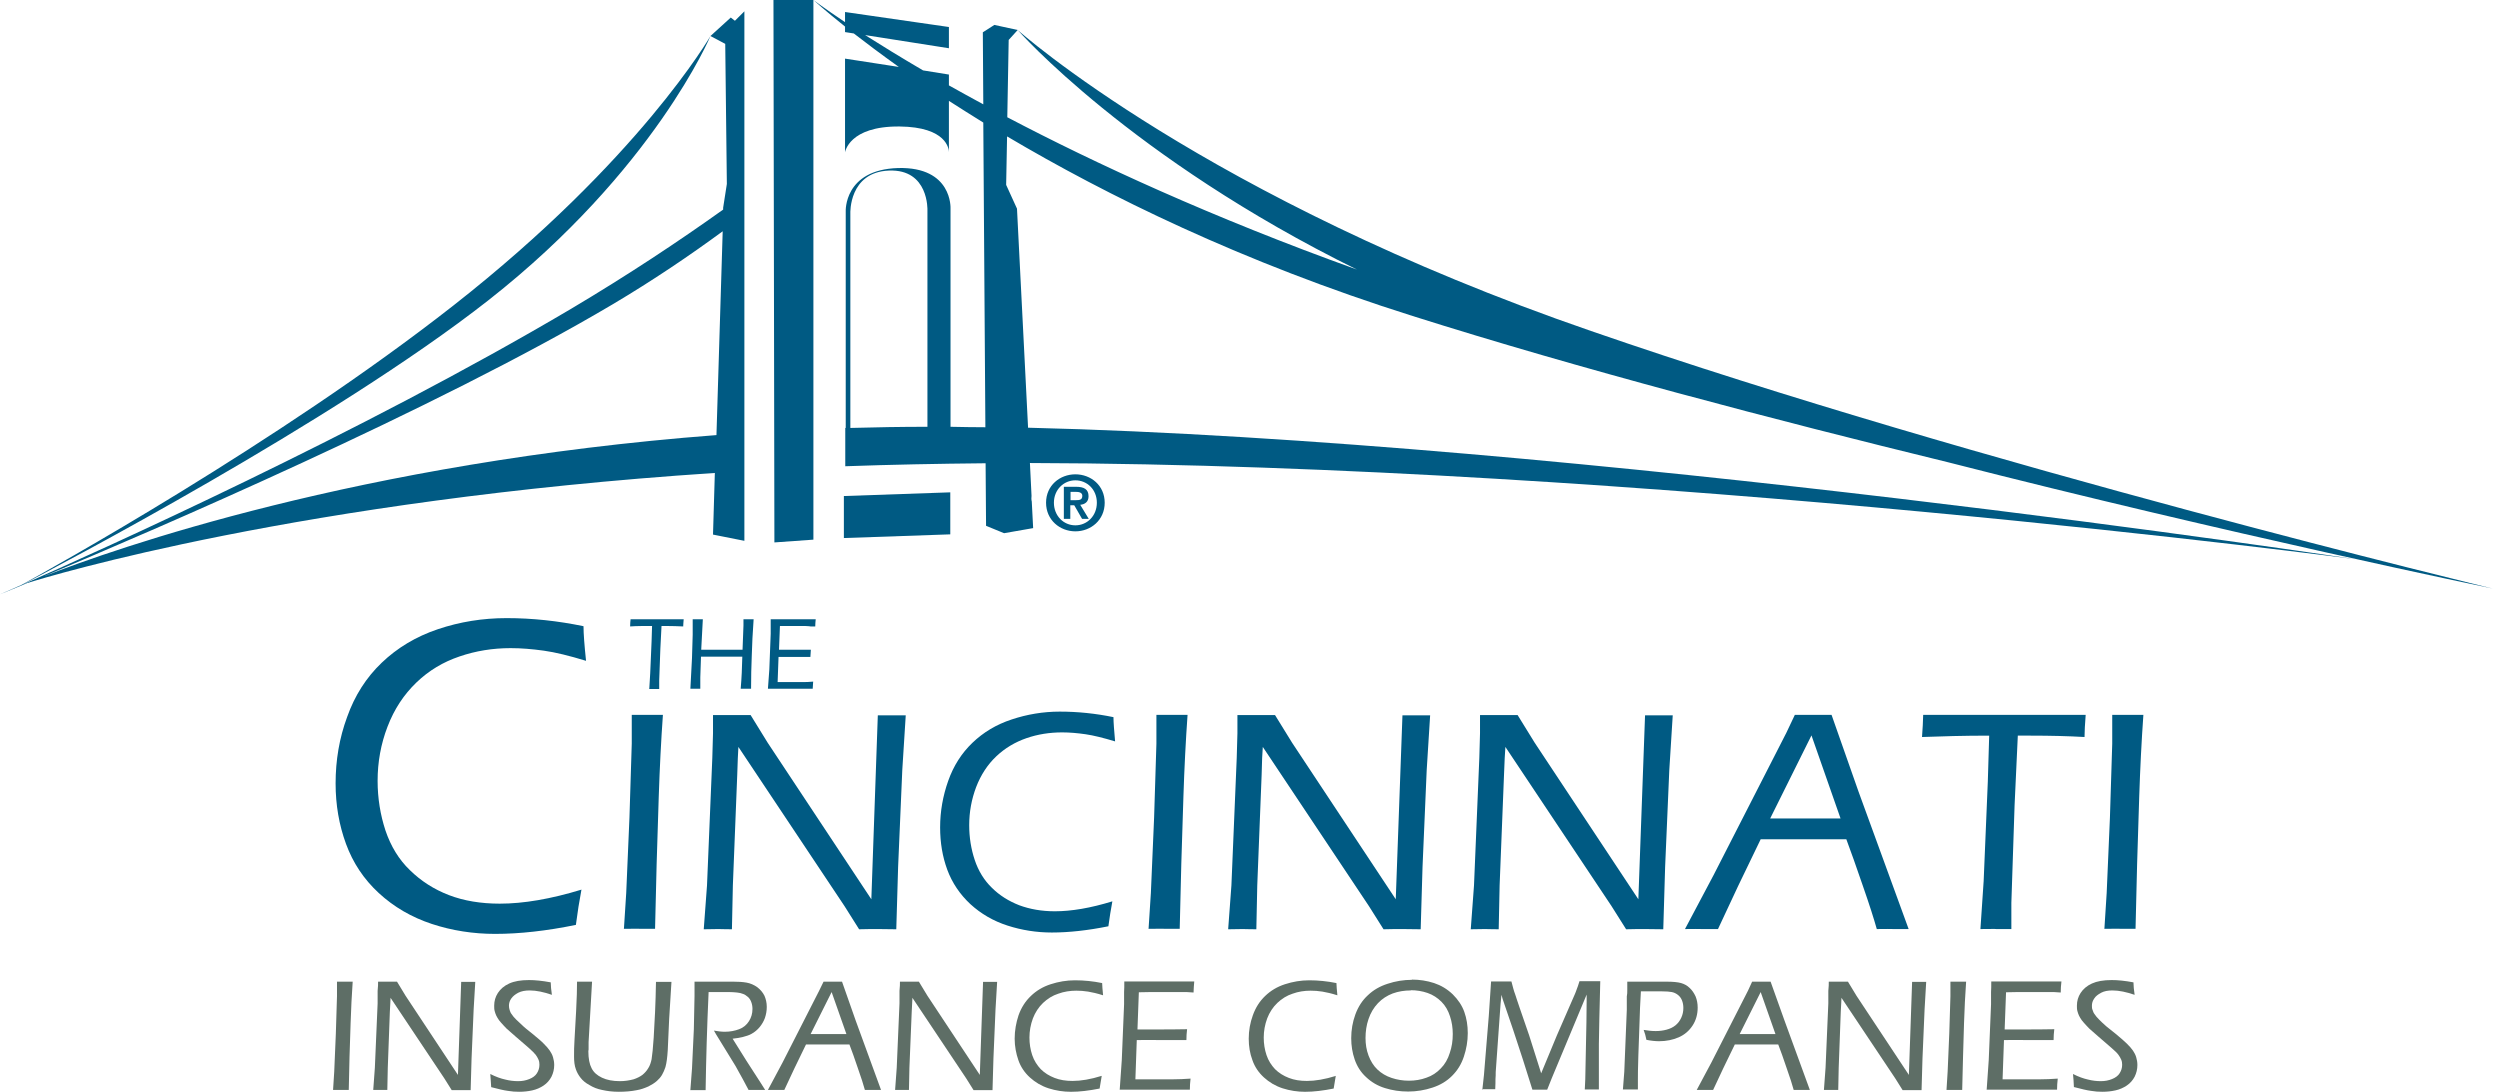 <?xml version="1.0" encoding="utf-8"?>
<svg xmlns="http://www.w3.org/2000/svg" fill="none" height="69" viewBox="0 0 158 69" width="158">
<g clip-path="url(#clip0_2522_10664)">
<path d="M36.746 56.235C36.615 56.921 36.498 57.665 36.396 58.453C34.544 58.832 32.837 59.022 31.291 59.022C29.919 59.022 28.577 58.817 27.294 58.394C26.01 57.971 24.887 57.315 23.938 56.439C22.99 55.564 22.305 54.528 21.867 53.332C21.429 52.136 21.21 50.867 21.21 49.51C21.21 48.051 21.444 46.651 21.94 45.309C22.421 43.952 23.151 42.815 24.128 41.881C25.105 40.947 26.287 40.232 27.673 39.766C29.059 39.299 30.503 39.065 32.02 39.065C33.639 39.065 35.258 39.24 36.878 39.576C36.878 40.057 36.936 40.787 37.038 41.764C35.988 41.443 35.098 41.224 34.369 41.122C33.625 41.02 32.939 40.962 32.268 40.962C31.145 40.962 30.065 41.137 29.044 41.487C28.008 41.837 27.104 42.377 26.316 43.135C25.528 43.894 24.916 44.813 24.493 45.922C24.07 47.016 23.865 48.168 23.865 49.35C23.865 50.459 24.041 51.509 24.361 52.486C24.697 53.478 25.207 54.324 25.908 54.995C26.608 55.681 27.425 56.206 28.373 56.571C29.321 56.935 30.401 57.111 31.582 57.111C33.085 57.111 34.806 56.819 36.761 56.221" fill="#005A83"/>
<path d="M39.431 58.716L39.577 56.44L39.781 51.685L39.927 47.002C39.927 46.725 39.927 46.462 39.927 46.185V45.179H40.933H41.896C41.779 46.827 41.692 48.548 41.633 50.343C41.531 53.231 41.458 56.003 41.4 58.702H40.466C40.35 58.687 39.999 58.702 39.416 58.702" fill="#005A83"/>
<path d="M44.478 58.716L44.683 55.959L45.018 47.906L45.062 46.345C45.062 45.849 45.062 45.47 45.062 45.193C45.558 45.193 45.967 45.193 46.302 45.193C46.565 45.193 46.944 45.193 47.44 45.193L48.519 46.943L55.069 56.834L55.478 45.208H56.367H57.243L57.024 48.679L56.761 54.792L56.645 58.73C56.251 58.73 55.871 58.716 55.492 58.716C55.157 58.716 54.748 58.716 54.296 58.73L53.377 57.272L46.667 47.206C46.638 47.571 46.623 48.154 46.594 48.956L46.317 55.959L46.258 58.73C45.835 58.73 45.543 58.716 45.398 58.716C45.295 58.716 44.989 58.716 44.478 58.73" fill="#005A83"/>
<path d="M70.299 56.98C70.211 57.461 70.123 57.972 70.05 58.541C68.752 58.803 67.556 58.935 66.477 58.935C65.514 58.935 64.58 58.789 63.676 58.497C62.771 58.205 61.998 57.753 61.327 57.14C60.671 56.528 60.175 55.798 59.868 54.967C59.562 54.135 59.416 53.245 59.416 52.297C59.416 51.276 59.591 50.299 59.927 49.35C60.262 48.402 60.773 47.6 61.458 46.944C62.144 46.287 62.961 45.791 63.938 45.47C64.901 45.149 65.922 44.974 66.972 44.974C68.11 44.974 69.248 45.091 70.371 45.324C70.371 45.66 70.415 46.17 70.474 46.856C69.744 46.637 69.117 46.477 68.606 46.404C68.096 46.331 67.6 46.287 67.133 46.287C66.345 46.287 65.587 46.404 64.872 46.652C64.157 46.9 63.515 47.279 62.961 47.804C62.407 48.329 61.983 48.986 61.692 49.744C61.4 50.517 61.254 51.32 61.254 52.151C61.254 52.924 61.371 53.654 61.604 54.354C61.838 55.054 62.202 55.638 62.684 56.105C63.165 56.586 63.749 56.951 64.42 57.213C65.091 57.461 65.835 57.593 66.666 57.593C67.716 57.593 68.927 57.388 70.299 56.965" fill="#005A83"/>
<path d="M72.589 58.716L72.735 56.44L72.939 51.685L73.085 47.002C73.085 46.725 73.085 46.462 73.085 46.185V45.179H74.091H75.054C74.937 46.827 74.85 48.548 74.792 50.343C74.689 53.231 74.617 56.003 74.558 58.702H73.624C73.508 58.687 73.158 58.702 72.574 58.702" fill="#005A83"/>
<path d="M77.621 58.716L77.825 55.959L78.161 47.906L78.205 46.345C78.205 45.849 78.205 45.47 78.205 45.193C78.701 45.193 79.109 45.193 79.445 45.193C79.707 45.193 80.086 45.193 80.582 45.193L81.662 46.943L88.212 56.834L88.635 45.208H89.51H90.385L90.167 48.679L89.904 54.792L89.787 58.73C89.393 58.73 89.014 58.716 88.635 58.716C88.285 58.716 87.891 58.716 87.439 58.73L86.52 57.272L79.809 47.206C79.78 47.571 79.751 48.154 79.736 48.956L79.459 55.959L79.401 58.73C78.963 58.73 78.686 58.716 78.54 58.716C78.438 58.716 78.132 58.716 77.621 58.73" fill="#005A83"/>
<path d="M92.953 58.716L93.157 55.959L93.493 47.906L93.537 46.345C93.537 45.849 93.537 45.47 93.537 45.193C94.033 45.193 94.441 45.193 94.776 45.193C95.039 45.193 95.418 45.193 95.914 45.193L96.994 46.943L103.544 56.834L103.967 45.208H104.842H105.717L105.499 48.679L105.236 54.792L105.119 58.73C104.725 58.73 104.346 58.716 103.967 58.716C103.617 58.716 103.223 58.716 102.771 58.73L101.852 57.272L95.141 47.206C95.112 47.571 95.083 48.154 95.054 48.956L94.776 55.959L94.718 58.73C94.281 58.73 94.003 58.716 93.858 58.716C93.755 58.716 93.449 58.716 92.939 58.73" fill="#005A83"/>
<path d="M111.859 51.729H116.323L114.485 46.477L111.874 51.729H111.859ZM106.491 58.716L108.3 55.303L112.895 46.317L113.434 45.179H114.587C114.952 45.179 115.331 45.179 115.754 45.179L117.461 50.036L120.626 58.716H119.678C119.503 58.702 119.153 58.716 118.613 58.716C118.438 58.089 118.146 57.17 117.723 55.959C117.315 54.763 116.965 53.785 116.688 53.041H111.275L109.846 56.003L108.577 58.716H107.556C107.395 58.702 107.03 58.716 106.491 58.716Z" fill="#005A83"/>
<path d="M125.163 58.716L125.367 55.682L125.63 49.395L125.717 46.492C124.098 46.492 122.683 46.535 121.472 46.579C121.516 46.054 121.531 45.587 121.545 45.179C123.223 45.179 125.032 45.179 126.972 45.179H130.137H131.815C131.771 45.762 131.742 46.229 131.742 46.579C130.721 46.521 129.583 46.492 128.343 46.492H127.526L127.322 50.883L127.118 57.068V58.716H126.169C126.082 58.702 125.746 58.716 125.163 58.716Z" fill="#005A83"/>
<path d="M132.997 58.716L133.142 56.44L133.347 51.685L133.493 47.002C133.493 46.725 133.493 46.462 133.493 46.185V45.179H134.499H135.462C135.345 46.827 135.258 48.548 135.199 50.343C135.097 53.231 135.024 56.003 134.966 58.702H134.032C133.916 58.687 133.565 58.702 132.982 58.702" fill="#005A83"/>
<path d="M21.05 68.883L21.123 67.731L21.225 65.324L21.298 62.961C21.298 62.815 21.298 62.683 21.298 62.552V62.041H21.809H22.29C22.232 62.873 22.188 63.748 22.159 64.653C22.101 66.112 22.071 67.526 22.042 68.883H21.561C21.561 68.883 21.327 68.883 21.036 68.883" fill="#5E6E66"/>
<path d="M23.589 68.883L23.691 67.483L23.866 63.413V62.625C23.895 62.377 23.895 62.173 23.895 62.041C24.143 62.041 24.347 62.041 24.522 62.041C24.654 62.041 24.858 62.041 25.091 62.041L25.631 62.931L28.942 67.935L29.147 62.056H29.599H30.037L29.934 63.807L29.803 66.899L29.745 68.898C29.541 68.898 29.351 68.898 29.161 68.898C28.986 68.898 28.782 68.898 28.549 68.898L28.082 68.154L24.683 63.063C24.683 63.252 24.654 63.544 24.639 63.938L24.508 67.483L24.479 68.883C24.26 68.883 24.114 68.883 24.041 68.883C23.983 68.883 23.837 68.883 23.574 68.883" fill="#5E6E66"/>
<path d="M31.043 68.708C31.029 68.387 31 68.11 30.985 67.877C31.335 68.052 31.656 68.168 31.933 68.227C32.21 68.3 32.487 68.329 32.75 68.329C33.013 68.329 33.231 68.285 33.45 68.198C33.669 68.11 33.83 67.993 33.932 67.833C34.034 67.672 34.092 67.497 34.092 67.293C34.092 67.177 34.078 67.074 34.034 66.972C33.99 66.87 33.932 66.768 33.859 66.666C33.771 66.564 33.64 66.418 33.436 66.243C33.231 66.068 32.954 65.82 32.575 65.499L32.21 65.178C32.064 65.061 31.948 64.945 31.831 64.813C31.714 64.697 31.627 64.58 31.539 64.478C31.466 64.376 31.408 64.273 31.364 64.186C31.32 64.098 31.291 63.996 31.262 63.894C31.233 63.792 31.233 63.675 31.233 63.559C31.233 63.267 31.306 63.004 31.466 62.756C31.627 62.508 31.86 62.304 32.181 62.158C32.502 62.012 32.91 61.94 33.436 61.94C33.8 61.94 34.267 61.983 34.807 62.085C34.807 62.304 34.836 62.567 34.88 62.873C34.369 62.698 33.902 62.596 33.479 62.596C33.188 62.596 32.954 62.64 32.75 62.742C32.56 62.844 32.414 62.961 32.312 63.106C32.21 63.252 32.166 63.398 32.166 63.559C32.166 63.646 32.181 63.748 32.21 63.836C32.239 63.923 32.269 64.011 32.327 64.084C32.4 64.201 32.502 64.317 32.619 64.434C32.735 64.551 32.896 64.697 33.086 64.872C33.129 64.915 33.319 65.076 33.654 65.338C33.99 65.616 34.238 65.82 34.384 65.98C34.53 66.126 34.661 66.272 34.748 66.403C34.836 66.535 34.909 66.666 34.953 66.826C34.996 66.972 35.026 67.133 35.026 67.308C35.026 67.57 34.967 67.818 34.851 68.052C34.734 68.27 34.573 68.46 34.355 68.606C34.136 68.752 33.902 68.854 33.64 68.912C33.377 68.971 33.1 69 32.808 69C32.575 69 32.342 68.985 32.093 68.942C31.846 68.912 31.495 68.825 31.043 68.708Z" fill="#5E6E66"/>
<path d="M36.44 62.041H36.936H37.418L37.199 65.864V66.33L37.184 66.432C37.184 66.899 37.257 67.264 37.389 67.512C37.52 67.775 37.739 67.964 38.045 68.11C38.351 68.256 38.73 68.329 39.183 68.329C39.489 68.329 39.766 68.285 40.043 68.212C40.262 68.139 40.437 68.052 40.598 67.935C40.744 67.818 40.875 67.672 40.977 67.497C41.079 67.337 41.138 67.147 41.181 66.943C41.225 66.68 41.269 66.228 41.313 65.586L41.4 63.967C41.429 63.369 41.444 62.742 41.458 62.056H41.969H42.436L42.29 64.419L42.202 66.374C42.173 66.826 42.13 67.176 42.056 67.439C41.998 67.614 41.925 67.789 41.838 67.935C41.75 68.081 41.648 68.198 41.517 68.314C41.371 68.445 41.181 68.562 40.977 68.664C40.744 68.766 40.51 68.854 40.248 68.898C39.883 68.971 39.504 69 39.11 69C38.716 69 38.366 68.956 38.045 68.883C37.753 68.825 37.491 68.723 37.257 68.577C37.009 68.445 36.819 68.285 36.688 68.11C36.572 67.964 36.469 67.789 36.397 67.585C36.309 67.351 36.28 67.074 36.28 66.782C36.28 66.476 36.28 66.112 36.309 65.718C36.338 65.309 36.367 64.711 36.411 63.894C36.455 63.092 36.469 62.465 36.469 62.041" fill="#5E6E66"/>
<path d="M43.632 68.883L43.734 67.541L43.851 65.047L43.894 62.946C43.894 62.523 43.894 62.217 43.894 62.041C44.288 62.041 44.624 62.041 44.886 62.041C45.12 62.041 45.368 62.041 45.645 62.041C45.922 62.041 46.141 62.041 46.331 62.041C46.637 62.041 46.929 62.056 47.177 62.1C47.425 62.144 47.658 62.246 47.862 62.392C48.066 62.552 48.212 62.727 48.314 62.931C48.402 63.136 48.46 63.369 48.46 63.632C48.46 63.894 48.417 64.113 48.344 64.332C48.271 64.536 48.154 64.74 48.008 64.915C47.862 65.09 47.687 65.236 47.498 65.338C47.352 65.426 47.147 65.484 46.929 65.543C46.768 65.586 46.564 65.615 46.301 65.645L47.177 67.045L48.081 68.445C48.139 68.548 48.242 68.694 48.358 68.883C48.096 68.883 47.921 68.883 47.833 68.883C47.745 68.883 47.571 68.883 47.308 68.883L46.943 68.198C46.87 68.066 46.797 67.935 46.724 67.804C46.651 67.672 46.564 67.526 46.491 67.381L45.353 65.528C45.309 65.455 45.222 65.324 45.12 65.134C45.382 65.178 45.601 65.207 45.805 65.207C46.141 65.207 46.433 65.149 46.71 65.047C46.987 64.945 47.191 64.769 47.337 64.536C47.483 64.303 47.556 64.055 47.556 63.763C47.556 63.602 47.527 63.456 47.483 63.34C47.439 63.209 47.366 63.092 47.264 63.004C47.162 62.917 47.06 62.844 46.958 62.815C46.856 62.771 46.724 62.742 46.578 62.727C46.418 62.712 46.258 62.698 46.083 62.698H45.368C45.061 62.698 44.872 62.698 44.784 62.698C44.682 64.945 44.624 67.016 44.595 68.898H44.099C44.026 68.898 43.865 68.898 43.617 68.898" fill="#5E6E66"/>
<path d="M51.246 65.353H53.493L52.559 62.698L51.232 65.353H51.246ZM48.533 68.883L49.452 67.162L51.772 62.61L52.049 62.041H52.632C52.807 62.041 53.012 62.041 53.216 62.041L54.077 64.492L55.681 68.883H55.2C55.112 68.883 54.937 68.883 54.66 68.883C54.572 68.562 54.427 68.095 54.208 67.483C54.004 66.87 53.828 66.389 53.683 66.009H50.94L50.211 67.512L49.569 68.883H49.058C48.971 68.883 48.796 68.883 48.519 68.883" fill="#5E6E66"/>
<path d="M56.571 68.883L56.673 67.483L56.848 63.413V62.625C56.877 62.377 56.877 62.173 56.877 62.041C57.125 62.041 57.329 62.041 57.504 62.041C57.636 62.041 57.84 62.041 58.073 62.041L58.613 62.931L61.924 67.935L62.129 62.056H62.581H63.019L62.916 63.807L62.785 66.899L62.727 68.898C62.537 68.898 62.333 68.898 62.143 68.898C61.968 68.898 61.764 68.898 61.531 68.898L61.064 68.154L57.665 63.063C57.65 63.252 57.636 63.544 57.621 63.938L57.475 67.483L57.446 68.883C57.227 68.883 57.081 68.883 57.008 68.883C56.95 68.883 56.804 68.883 56.541 68.883" fill="#5E6E66"/>
<path d="M69.627 68.008C69.583 68.257 69.54 68.519 69.496 68.796C68.839 68.927 68.241 69.001 67.687 69.001C67.206 69.001 66.724 68.927 66.272 68.782C65.82 68.636 65.426 68.402 65.09 68.096C64.755 67.79 64.507 67.425 64.361 67.002C64.215 66.579 64.127 66.127 64.127 65.645C64.127 65.135 64.215 64.639 64.375 64.157C64.55 63.676 64.799 63.282 65.149 62.947C65.499 62.611 65.907 62.363 66.403 62.203C66.899 62.042 67.41 61.955 67.935 61.955C68.518 61.955 69.087 62.013 69.656 62.13C69.656 62.305 69.685 62.553 69.715 62.903C69.35 62.786 69.029 62.713 68.766 62.669C68.504 62.626 68.256 62.611 68.022 62.611C67.629 62.611 67.249 62.669 66.885 62.801C66.52 62.917 66.199 63.122 65.922 63.384C65.645 63.647 65.426 63.982 65.28 64.362C65.134 64.755 65.061 65.164 65.061 65.572C65.061 65.966 65.119 66.331 65.236 66.681C65.353 67.031 65.543 67.323 65.776 67.571C66.024 67.819 66.316 67.994 66.651 68.125C66.987 68.257 67.366 68.315 67.789 68.315C68.314 68.315 68.927 68.213 69.627 67.994" fill="#5E6E66"/>
<path d="M70.765 68.883L70.896 67.001L71.042 63.471V62.698C71.056 62.508 71.056 62.275 71.056 62.027C71.815 62.027 72.588 62.027 73.376 62.027H74.966H75.477C75.462 62.26 75.433 62.494 75.433 62.727L74.995 62.698C74.893 62.698 74.689 62.698 74.426 62.698C74.164 62.698 73.886 62.698 73.624 62.698C72.836 62.698 72.282 62.698 71.975 62.712L71.888 65.061C72.398 65.061 72.865 65.061 73.274 65.061C73.726 65.061 74.309 65.061 75.024 65.046C74.995 65.28 74.981 65.513 74.981 65.732H73.259C72.924 65.718 72.457 65.732 71.844 65.732L71.757 68.212H72.282C73.23 68.212 73.857 68.212 74.164 68.212C74.47 68.212 74.835 68.198 75.243 68.168C75.214 68.416 75.199 68.65 75.199 68.868C74.397 68.868 73.711 68.868 73.157 68.868H70.779L70.765 68.883Z" fill="#5E6E66"/>
<path d="M84.419 68.008C84.376 68.257 84.332 68.519 84.288 68.796C83.632 68.927 83.034 69.001 82.479 69.001C81.998 69.001 81.516 68.927 81.064 68.782C80.612 68.636 80.218 68.402 79.883 68.096C79.547 67.79 79.299 67.425 79.153 67.002C78.993 66.579 78.92 66.127 78.92 65.645C78.92 65.135 79.007 64.639 79.183 64.157C79.358 63.676 79.606 63.282 79.956 62.947C80.306 62.611 80.714 62.363 81.21 62.203C81.706 62.042 82.217 61.955 82.742 61.955C83.311 61.955 83.88 62.013 84.463 62.13C84.463 62.305 84.492 62.553 84.522 62.903C84.157 62.786 83.836 62.713 83.573 62.669C83.311 62.626 83.063 62.611 82.829 62.611C82.436 62.611 82.056 62.669 81.692 62.801C81.327 62.917 81.006 63.122 80.729 63.384C80.452 63.647 80.233 63.982 80.087 64.362C79.941 64.755 79.868 65.164 79.868 65.572C79.868 65.966 79.927 66.331 80.043 66.681C80.16 67.031 80.35 67.323 80.583 67.571C80.831 67.819 81.123 67.994 81.458 68.125C81.794 68.257 82.173 68.315 82.596 68.315C83.121 68.315 83.734 68.213 84.434 67.994" fill="#5E6E66"/>
<path d="M89.16 62.596C88.766 62.596 88.387 62.654 88.022 62.785C87.672 62.917 87.351 63.121 87.089 63.398C86.826 63.675 86.622 64.011 86.491 64.405C86.359 64.784 86.301 65.192 86.301 65.601C86.301 65.995 86.359 66.359 86.491 66.71C86.622 67.06 86.811 67.366 87.059 67.599C87.308 67.833 87.599 68.008 87.949 68.124C88.299 68.241 88.664 68.3 89.043 68.3C89.423 68.3 89.802 68.241 90.152 68.11C90.502 67.993 90.808 67.789 91.056 67.526C91.319 67.264 91.509 66.928 91.625 66.549C91.757 66.17 91.815 65.776 91.815 65.353C91.815 64.959 91.757 64.58 91.64 64.23C91.523 63.865 91.348 63.559 91.1 63.311C90.852 63.063 90.561 62.873 90.225 62.756C89.889 62.639 89.525 62.581 89.16 62.581M89.219 61.91C89.715 61.91 90.181 61.983 90.633 62.129C91.071 62.275 91.465 62.508 91.815 62.844C92.151 63.179 92.399 63.544 92.544 63.952C92.69 64.361 92.763 64.813 92.763 65.294C92.763 65.805 92.676 66.301 92.515 66.782C92.355 67.264 92.107 67.658 91.771 67.993C91.436 68.329 91.027 68.577 90.531 68.737C90.05 68.898 89.525 68.985 89 68.985C88.475 68.985 87.993 68.912 87.526 68.766C87.059 68.621 86.666 68.387 86.33 68.066C85.995 67.76 85.761 67.381 85.615 66.957C85.469 66.534 85.397 66.082 85.397 65.615C85.397 65.09 85.484 64.594 85.659 64.113C85.834 63.632 86.097 63.223 86.447 62.902C86.797 62.567 87.205 62.333 87.701 62.173C88.183 62.012 88.708 61.925 89.233 61.925" fill="#5E6E66"/>
<path d="M93.683 68.883L93.785 67.949L94.091 64.215L94.237 62.027C94.485 62.027 94.704 62.027 94.893 62.027C95.068 62.027 95.273 62.027 95.521 62.027L95.637 62.464C95.666 62.581 95.71 62.712 95.769 62.873C95.827 63.033 95.9 63.296 96.031 63.661L96.644 65.44L97.402 67.833L98.394 65.44L99.532 62.829C99.576 62.742 99.605 62.639 99.649 62.523C99.693 62.421 99.751 62.246 99.824 62.012C100.043 62.012 100.262 62.012 100.495 62.012C100.685 62.012 100.889 62.012 101.137 62.012L101.078 64.405L101.049 65.98C101.049 66.126 101.049 66.272 101.049 66.418V67.57V68.212C101.049 68.285 101.049 68.504 101.049 68.854C100.83 68.854 100.685 68.854 100.612 68.854C100.51 68.854 100.349 68.854 100.159 68.854L100.189 68.212L100.262 64.609C100.262 64.2 100.276 63.748 100.276 63.267V62.858L98.073 68.139L97.782 68.868C97.563 68.868 97.417 68.868 97.329 68.868C97.227 68.868 97.067 68.868 96.848 68.868L96.25 66.972L95.637 65.105L95.025 63.31C94.995 63.238 94.952 63.092 94.893 62.873L94.835 63.456L94.529 67.76C94.529 67.906 94.529 68.052 94.514 68.197C94.514 68.343 94.514 68.562 94.499 68.839H94.076C94.076 68.839 93.872 68.839 93.653 68.839" fill="#5E6E66"/>
<path d="M102.566 68.883L102.654 67.745L102.814 63.821V62.975C102.844 62.844 102.844 62.712 102.844 62.581V62.041C103.267 62.041 103.602 62.041 103.865 62.041C104.025 62.041 104.259 62.041 104.58 62.041C104.9 62.041 105.148 62.041 105.309 62.041C105.732 62.041 106.038 62.071 106.243 62.129C106.447 62.187 106.636 62.289 106.782 62.435C106.943 62.581 107.059 62.756 107.162 62.975C107.249 63.194 107.293 63.427 107.293 63.675C107.293 64.098 107.191 64.478 106.972 64.813C106.753 65.149 106.461 65.397 106.097 65.557C105.732 65.718 105.309 65.805 104.857 65.805C104.623 65.805 104.346 65.776 104.054 65.718C104.011 65.484 103.952 65.28 103.879 65.09C104.142 65.134 104.39 65.163 104.638 65.163C104.886 65.163 105.105 65.134 105.323 65.076C105.542 65.017 105.732 64.93 105.892 64.799C106.053 64.667 106.17 64.507 106.257 64.317C106.345 64.128 106.388 63.923 106.388 63.705C106.388 63.529 106.359 63.369 106.301 63.223C106.243 63.077 106.155 62.961 106.038 62.873C105.922 62.785 105.805 62.727 105.659 62.698C105.513 62.669 105.309 62.654 105.046 62.654H104.098H103.704C103.66 63.384 103.631 64.055 103.617 64.653L103.544 66.71C103.515 67.497 103.515 68.022 103.515 68.285V68.854H103.048C103.048 68.854 102.829 68.854 102.566 68.854" fill="#5E6E66"/>
<path d="M109.948 65.353H112.209L111.275 62.698L109.948 65.353ZM107.234 68.883L108.153 67.162L110.473 62.61L110.735 62.041H111.319C111.494 62.041 111.698 62.041 111.902 62.041L112.778 64.492L114.382 68.883H113.901C113.813 68.883 113.638 68.883 113.361 68.883C113.274 68.562 113.128 68.095 112.909 67.483C112.705 66.87 112.53 66.389 112.384 66.009H109.641L108.912 67.512L108.27 68.883H107.759C107.672 68.883 107.497 68.883 107.22 68.883" fill="#5E6E66"/>
<path d="M115.272 68.883L115.375 67.483L115.55 63.413V62.625C115.579 62.377 115.579 62.173 115.579 62.041C115.827 62.041 116.046 62.041 116.206 62.041C116.337 62.041 116.542 62.041 116.79 62.041L117.329 62.931L120.641 67.935L120.845 62.056H121.297H121.735L121.633 63.807L121.501 66.899L121.443 68.898C121.253 68.898 121.049 68.898 120.86 68.898C120.685 68.898 120.48 68.898 120.247 68.898L119.78 68.154L116.381 63.063C116.381 63.252 116.352 63.544 116.337 63.938L116.206 67.483L116.177 68.883C115.958 68.883 115.812 68.883 115.739 68.883C115.681 68.883 115.535 68.883 115.272 68.883Z" fill="#5E6E66"/>
<path d="M123.019 68.883L123.091 67.731L123.194 65.324L123.267 62.961C123.267 62.815 123.267 62.683 123.267 62.552V62.041H123.777H124.259C124.2 62.873 124.156 63.748 124.127 64.653C124.083 66.112 124.04 67.526 124.011 68.883H123.544C123.544 68.883 123.31 68.883 123.019 68.883Z" fill="#5E6E66"/>
<path d="M125.557 68.883L125.688 67.001L125.834 63.471V62.698C125.848 62.508 125.848 62.275 125.848 62.027C126.607 62.027 127.38 62.027 128.168 62.027H129.772H130.283C130.254 62.26 130.239 62.494 130.239 62.727L129.802 62.698C129.685 62.698 129.495 62.698 129.233 62.698C128.97 62.698 128.693 62.698 128.43 62.698C127.643 62.698 127.088 62.698 126.782 62.712L126.694 65.061C127.205 65.061 127.672 65.061 128.08 65.061C128.533 65.061 129.101 65.061 129.831 65.046C129.802 65.28 129.787 65.513 129.787 65.732H128.066C127.73 65.718 127.249 65.732 126.651 65.732L126.563 68.212H127.088C128.037 68.212 128.664 68.212 128.97 68.212C129.277 68.212 129.641 68.198 130.05 68.168C130.02 68.416 130.006 68.65 130.006 68.868C129.204 68.868 128.518 68.868 127.964 68.868H125.571L125.557 68.883Z" fill="#5E6E66"/>
<path d="M131.071 68.708C131.056 68.387 131.042 68.11 131.013 67.877C131.363 68.052 131.684 68.168 131.961 68.227C132.238 68.3 132.515 68.329 132.778 68.329C133.04 68.329 133.259 68.285 133.478 68.198C133.697 68.11 133.857 67.993 133.959 67.833C134.062 67.672 134.12 67.497 134.12 67.293C134.12 67.177 134.105 67.074 134.062 66.972C134.018 66.87 133.959 66.768 133.886 66.666C133.814 66.564 133.668 66.418 133.463 66.243C133.259 66.068 132.982 65.82 132.603 65.499L132.238 65.178C132.092 65.061 131.975 64.945 131.859 64.813C131.742 64.697 131.655 64.58 131.567 64.478C131.494 64.376 131.436 64.273 131.392 64.186C131.348 64.098 131.319 63.996 131.29 63.894C131.261 63.792 131.261 63.675 131.261 63.559C131.261 63.267 131.334 63.004 131.494 62.756C131.655 62.508 131.888 62.304 132.209 62.158C132.53 62.012 132.938 61.94 133.463 61.94C133.843 61.94 134.295 61.983 134.835 62.085C134.835 62.304 134.864 62.567 134.908 62.873C134.397 62.698 133.93 62.596 133.507 62.596C133.215 62.596 132.982 62.64 132.792 62.742C132.603 62.844 132.442 62.961 132.355 63.106C132.253 63.252 132.209 63.398 132.209 63.559C132.209 63.646 132.209 63.748 132.253 63.836C132.282 63.923 132.311 64.011 132.369 64.084C132.442 64.201 132.544 64.317 132.661 64.434C132.778 64.551 132.924 64.697 133.128 64.872C133.186 64.915 133.376 65.076 133.711 65.338C134.047 65.616 134.28 65.82 134.441 65.98C134.587 66.126 134.718 66.272 134.806 66.403C134.893 66.535 134.966 66.666 135.01 66.826C135.054 66.972 135.083 67.133 135.083 67.308C135.083 67.57 135.024 67.818 134.908 68.052C134.791 68.27 134.63 68.46 134.412 68.606C134.193 68.752 133.959 68.854 133.697 68.912C133.434 68.971 133.157 69 132.865 69C132.632 69 132.399 68.985 132.151 68.942C131.903 68.912 131.552 68.825 131.1 68.708" fill="#5E6E66"/>
<path d="M41.035 43.53L41.093 42.553L41.181 40.51L41.21 39.562C40.685 39.562 40.218 39.562 39.824 39.591C39.824 39.416 39.839 39.27 39.853 39.139C40.393 39.139 40.991 39.139 41.618 39.139H42.654H43.209C43.194 39.329 43.179 39.475 43.179 39.591C42.844 39.577 42.479 39.562 42.071 39.562H41.808L41.735 40.992L41.662 43.005V43.545H41.356C41.356 43.545 41.225 43.545 41.02 43.545" fill="#005A83"/>
<path d="M43.632 43.53L43.734 41.59L43.778 40.117V39.606C43.778 39.606 43.778 39.373 43.778 39.139H44.113H44.419L44.317 41.065H46.929L46.987 39.533C46.987 39.533 46.987 39.343 46.987 39.139H47.322H47.629C47.571 39.985 47.527 40.758 47.512 41.429C47.483 42.115 47.468 42.815 47.468 43.53H47.147C47.147 43.53 47.002 43.53 46.812 43.53C46.87 42.859 46.899 42.188 46.914 41.502H44.303L44.259 42.815V43.53H43.923C43.894 43.53 43.792 43.53 43.617 43.53" fill="#005A83"/>
<path d="M48.533 43.53L48.621 42.319L48.708 40.058V39.562C48.708 39.431 48.708 39.3 48.708 39.139C49.19 39.139 49.686 39.139 50.196 39.139H51.217H51.553C51.538 39.285 51.524 39.446 51.524 39.591H51.232C51.232 39.591 51.042 39.562 50.867 39.562C50.692 39.562 50.517 39.562 50.357 39.562C49.846 39.562 49.496 39.562 49.292 39.562L49.233 41.065C49.569 41.065 49.861 41.065 50.123 41.065C50.415 41.065 50.78 41.065 51.246 41.065C51.246 41.225 51.217 41.371 51.217 41.517H50.109C49.89 41.517 49.584 41.517 49.204 41.517L49.146 43.107H49.481C50.094 43.107 50.488 43.107 50.692 43.107C50.896 43.107 51.13 43.107 51.392 43.078C51.392 43.238 51.363 43.384 51.363 43.53C50.838 43.53 50.415 43.53 50.05 43.53H48.519H48.533Z" fill="#005A83"/>
<path d="M2.83 36.397C9.686 33.523 27.556 25.85 38.73 19.227C41.283 17.71 43.588 16.149 45.674 14.617L45.28 27.498C22.684 29.22 7.163 34.705 2.845 36.397M46.447 1.313L46.185 1.109L44.901 2.276L45.835 2.772L45.937 11.627L45.703 13.13V13.246C42.903 15.245 39.722 17.36 36.09 19.519C22.771 27.396 6.287 34.807 1.415 36.951C3.457 35.886 21.05 26.681 30.882 18.965C41.342 10.752 44.901 2.276 44.901 2.276C44.901 2.276 40.423 10.081 28.665 19.3C17.564 28.009 2.932 36.105 1.357 36.966C0.481 37.345 0 37.564 0 37.564C0 37.564 0.627 37.301 1.721 36.849C3.209 36.382 19.008 31.612 45.178 29.891L45.062 33.786L47.045 34.18V0.715L46.447 1.313Z" fill="#005A83"/>
<path d="M48.883 0L48.942 34.281L51.407 34.106V0H48.883Z" fill="#005A83"/>
<path d="M58.614 13.304V26.973C56.966 26.973 55.346 27.002 53.742 27.046V13.479C53.742 13.479 53.64 10.883 56.178 10.78C58.716 10.678 58.614 13.289 58.614 13.289M64.274 13.187L63.589 11.685L63.647 8.621C69.905 12.327 78.483 16.572 89.278 19.971C99.737 23.282 112.195 26.55 123.077 29.205C140.758 33.727 157.548 37.199 157.548 37.199C157.548 37.199 124.915 29.351 100.554 20.919C76.163 12.516 64.318 1.896 64.318 1.896C64.318 1.896 71.422 9.978 85.762 17.038C76.557 13.727 69.19 10.313 63.661 7.411L63.749 2.524L64.318 1.896L62.844 1.575L62.115 2.042L62.144 6.594C61.386 6.185 60.656 5.777 59.971 5.397V4.712L58.337 4.449C56.893 3.603 55.667 2.845 54.675 2.217L59.971 3.049V1.707L53.406 0.759V1.4C52.079 0.511 51.408 0 51.408 0C51.408 0 52.093 0.627 53.406 1.678V2.028L53.961 2.115C54.734 2.713 55.682 3.428 56.805 4.23L53.406 3.705V9.628C53.406 9.628 53.64 7.965 56.849 7.994C59.839 8.023 59.971 9.424 59.971 9.613V6.375C60.656 6.812 61.386 7.279 62.144 7.746L62.276 27.002C61.532 27.002 60.802 26.987 60.073 26.973V13.173C60.073 13.173 60.204 10.532 56.761 10.62C53.319 10.722 53.45 13.362 53.45 13.362V27.046C53.45 27.046 53.435 27.046 53.421 27.046V29.467C56.28 29.365 59.241 29.307 62.29 29.278L62.319 33.231L63.457 33.698L65.295 33.377L65.208 31.699C65.178 31.582 65.178 31.451 65.193 31.334L65.091 29.263C103.807 29.365 148.883 35.346 148.883 35.346C148.883 35.346 99.635 27.863 64.974 27.031L64.274 13.187Z" fill="#005A83"/>
<path d="M53.333 34.004L60.058 33.771V31.116L53.333 31.349V34.004Z" fill="#005A83"/>
<path d="M67.658 31.611H68.008C68.241 31.611 68.402 31.582 68.402 31.334C68.402 31.115 68.168 31.086 67.993 31.086H67.658V31.611ZM67.249 30.765H68.008C68.518 30.765 68.796 30.926 68.796 31.363C68.796 31.728 68.562 31.874 68.27 31.903L68.81 32.793H68.387L67.891 31.932H67.643V32.793H67.235V30.765H67.249ZM67.964 33.201C68.708 33.201 69.321 32.603 69.321 31.772C69.321 30.94 68.708 30.357 67.964 30.357C67.22 30.357 66.607 30.955 66.607 31.772C66.607 32.589 67.205 33.201 67.964 33.201ZM67.964 29.977C68.941 29.977 69.817 30.678 69.817 31.772C69.817 32.866 68.941 33.581 67.964 33.581C66.987 33.581 66.111 32.866 66.111 31.772C66.111 30.678 66.987 29.977 67.964 29.977Z" fill="#005A83"/>
</g>
<defs>
<clipPath id="clip0_2522_10664">
<rect fill="white" height="69" width="157.548"/>
</clipPath>
</defs>
</svg>